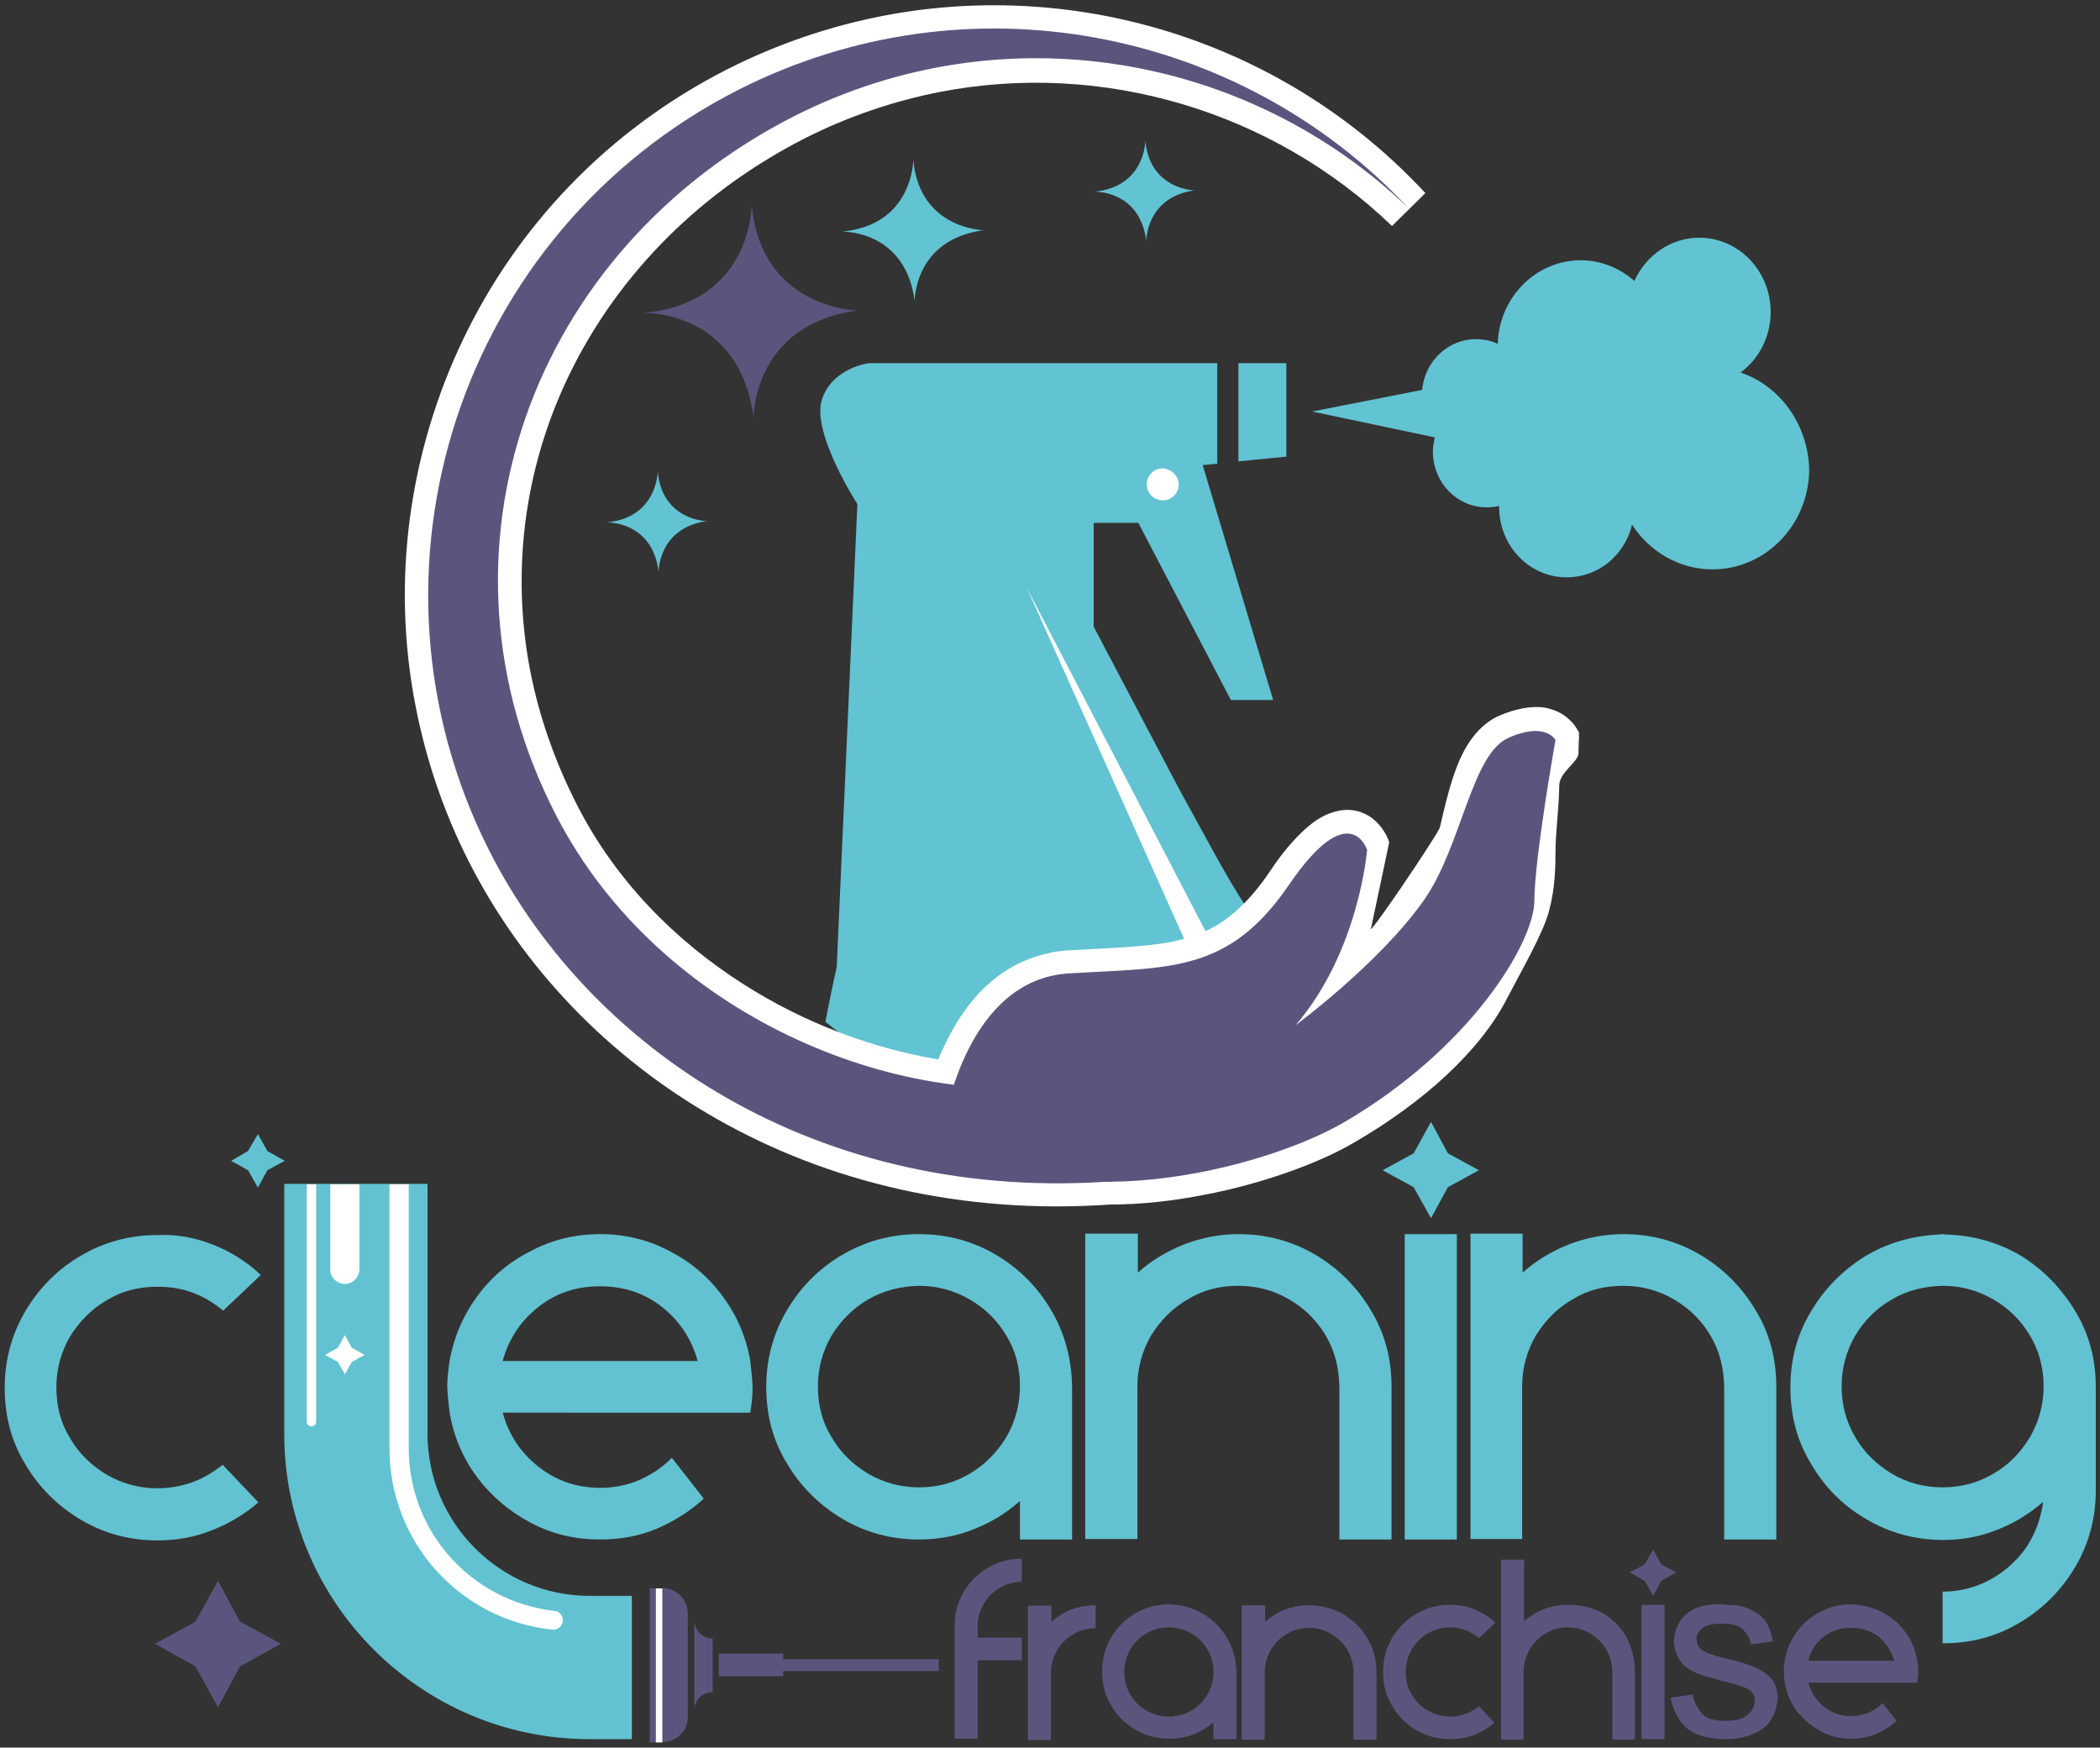 <?xml version="1.0" encoding="utf-8"?>
<!-- Generator: Adobe Illustrator 28.1.0, SVG Export Plug-In . SVG Version: 6.00 Build 0)  -->
<svg version="1.1" id="Слой_1" xmlns="http://www.w3.org/2000/svg" xmlns:xlink="http://www.w3.org/1999/xlink" x="0px" y="0px"
	 viewBox="0 0 447 372" style="enable-background:new 0 0 447 372;" xml:space="preserve">
<rect x="0" y="0" width="447" height="372" fill="#333333" stroke="none"/>
<style type="text/css">
	.st0{enable-background:new    ;}
	.st1{fill:#62C2D1;}
	.st2{fill:#5B557E;}
	.st3{fill:#FFFFFF;}
	.st4{fill:#5A557E;}
	.st5{fill:#62C3D2;}
</style>
<g class="st0">
	<path class="st1" d="M45.5,265c3.7,1.5,7.1,3.6,10,6.4l-8,7.6c-1.9-1.6-4-2.9-6.4-3.8c-2.3-0.9-4.9-1.3-7.6-1.3
		c-4,0-7.6,0.9-10.8,2.9c-3.3,1.9-5.8,4.5-7.8,7.7c-1.9,3.3-2.9,6.9-2.9,10.8c0,4,0.9,7.6,2.9,10.8c1.9,3.3,4.5,5.8,7.8,7.8
		c3.3,1.9,6.9,2.9,10.8,2.9c2.7,0,5.2-0.5,7.5-1.3c2.4-0.9,4.5-2.2,6.4-3.7l7.6,8c-2.9,2.5-6.2,4.5-9.8,5.9
		c-3.7,1.5-7.6,2.2-11.7,2.2c-5.9,0-11.4-1.5-16.3-4.4c-5-3-8.9-6.9-11.8-11.8c-3-4.9-4.4-10.3-4.4-16.3c0-5.9,1.5-11.4,4.4-16.3
		c2.9-4.9,6.8-8.9,11.8-11.8c4.9-2.9,10.4-4.4,16.3-4.4C37.8,262.7,41.7,263.5,45.5,265z"/>
	<path class="st1" d="M142.5,266.3c4.5,2.3,8.3,5.5,11.3,9.6c3,4,5,8.6,5.9,13.8c0.2,1.7,0.4,3.6,0.5,5.5c0,1.9-0.2,3.7-0.5,5.5H107
		c1.3,4.7,3.8,8.5,7.6,11.5c3.8,3,8.2,4.5,13.2,4.5c3,0,5.8-0.6,8.4-1.7c2.6-1.2,4.9-2.7,6.8-4.7l6.8,8.7c-2.9,2.7-6.3,4.8-10,6.4
		c-3.8,1.6-7.8,2.3-12.1,2.3c-5.4,0-10.3-1.2-14.8-3.6c-4.5-2.4-8.3-5.6-11.3-9.6s-5-8.6-5.9-13.8c-0.2-1.7-0.4-3.5-0.5-5.5
		c0-1.7,0.2-3.6,0.5-5.5c0.9-5.1,2.9-9.7,5.9-13.8c3-4.1,6.8-7.3,11.4-9.6c4.5-2.4,9.4-3.6,14.8-3.6
		C133,262.7,138,263.9,142.5,266.3z M114.6,278.2c-3.8,3-6.3,6.8-7.6,11.5h41.5c-1.3-4.7-3.8-8.5-7.6-11.5c-3.8-3-8.2-4.4-13.2-4.4
		S118.4,275.2,114.6,278.2z"/>
	<path class="st1" d="M212,267.1c4.9,2.9,8.8,6.8,11.7,11.7c2.9,4.9,4.4,10.3,4.5,16.4v32.5h-11.1v-8.2c-2.9,2.6-6.2,4.6-9.8,6
		c-3.7,1.5-7.6,2.2-11.7,2.2c-5.9,0-11.4-1.5-16.3-4.4c-5-3-8.9-6.9-11.8-11.8c-3-4.9-4.4-10.3-4.4-16.3c0-5.9,1.5-11.4,4.4-16.3
		c2.9-4.9,6.8-8.9,11.8-11.8c4.9-2.9,10.4-4.4,16.3-4.4C201.6,262.7,207.1,264.2,212,267.1z M184.8,276.6c-3.3,1.9-5.8,4.5-7.8,7.7
		c-1.9,3.3-2.9,6.9-2.9,10.8c0,4,0.9,7.6,2.9,10.8c1.9,3.3,4.5,5.8,7.8,7.8c3.3,1.9,6.9,2.9,10.8,2.9c4,0,7.6-1,10.8-2.9
		c3.2-1.9,5.8-4.5,7.8-7.8c1.9-3.3,2.9-6.9,2.9-10.8c0-4-0.9-7.6-2.9-10.8c-1.9-3.2-4.5-5.8-7.8-7.7c-3.3-1.9-6.9-2.9-10.8-2.9
		C191.7,273.8,188.1,274.7,184.8,276.6z"/>
	<path class="st1" d="M242.2,262.7v8.2c2.9-2.6,6.1-4.5,9.8-6c3.7-1.4,7.5-2.2,11.7-2.2c5.9,0,11.4,1.5,16.3,4.4
		c4.9,2.9,8.9,6.9,11.8,11.8c3,4.9,4.4,10.4,4.4,16.3v32.5h-11.1v-32.6c-0.1-4-1-7.6-2.9-10.8c-1.9-3.2-4.5-5.8-7.8-7.7
		c-3.2-1.9-6.8-2.9-10.8-2.9c-4,0-7.6,0.9-10.8,2.9c-3.3,1.9-5.8,4.5-7.8,7.7c-1.9,3.3-2.9,6.9-2.9,10.8v32.5h-11.1v-65H242.2z"/>
	<path class="st1" d="M310.1,262.7v65H299v-65H310.1z"/>
	<path class="st1" d="M324.1,262.7v8.2c2.9-2.6,6.1-4.5,9.8-6c3.7-1.4,7.5-2.2,11.7-2.2c5.9,0,11.4,1.5,16.3,4.4
		c4.9,2.9,8.9,6.9,11.8,11.8c3,4.9,4.4,10.4,4.4,16.3v32.5H367v-32.6c-0.1-4-1-7.6-2.9-10.8c-1.9-3.2-4.5-5.8-7.8-7.7
		c-3.2-1.9-6.8-2.9-10.8-2.9c-4,0-7.6,0.9-10.8,2.9c-3.3,1.9-5.8,4.5-7.8,7.7c-1.9,3.3-2.9,6.9-2.9,10.8v32.5H313v-65H324.1z"/>
	<path class="st1" d="M413.4,262.7l1.1,0.1c5.9,0.2,11.2,1.8,16,4.7c4.7,3,8.4,6.9,11.3,11.7c2.9,4.8,4.3,10.2,4.3,16v22.1
		c0,5.9-1.5,11.4-4.4,16.3c-3,5-6.9,8.9-11.8,11.8c-5,3-10.4,4.4-16.4,4.4v-11c3.7,0,7.1-0.9,10.2-2.6c3.1-1.7,5.6-4,7.6-6.8
		c1.9-2.9,3.1-6.1,3.6-9.7c-2.9,2.5-6.1,4.5-9.7,5.9c-3.7,1.5-7.5,2.2-11.6,2.2c-5.9,0-11.4-1.5-16.3-4.4c-5-2.9-8.9-6.8-11.8-11.8
		c-3-4.9-4.4-10.3-4.4-16.3c0-5.8,1.4-11.2,4.3-16c2.8-4.8,6.6-8.7,11.3-11.7c4.7-2.9,10-4.5,15.8-4.8L413.4,262.7z M402.7,276.6
		c-3.3,1.9-5.9,4.5-7.8,7.7c-1.9,3.3-2.9,6.9-2.9,10.8c0,4,1,7.6,2.9,10.8c1.9,3.3,4.5,5.8,7.8,7.8c3.2,1.9,6.8,2.9,10.8,2.9
		c4,0,7.6-1,10.8-2.9c3.3-1.9,5.8-4.5,7.8-7.8c1.9-3.3,2.9-6.9,2.9-10.8c0-4-1-7.6-2.9-10.8c-1.9-3.2-4.5-5.8-7.8-7.7
		c-3.3-1.9-6.8-2.9-10.8-2.9C409.5,273.8,405.9,274.7,402.7,276.6z"/>
</g>
<g class="st0">
	<path class="st2" d="M217.6,336.7c-1.7,0-3.3,0.4-4.8,1.3c-1.4,0.8-2.6,2-3.4,3.4c-0.8,1.4-1.3,3-1.3,4.7v2.5h9.4v4.8h-9.4v16.7
		h-4.9v-24c0-2.6,0.6-5,1.9-7.2c1.3-2.2,3-3.9,5.2-5.2c2.2-1.3,4.6-1.9,7.2-1.9V336.7z"/>
	<path class="st2" d="M223.8,341.6v3.6c1.3-1.1,2.7-2,4.3-2.6c1.6-0.6,3.3-0.9,5.1-0.9v4.9c-1.7,0-3.3,0.4-4.8,1.3
		c-1.4,0.8-2.6,2-3.4,3.4c-0.8,1.4-1.3,3-1.3,4.8v14.3h-4.9v-28.6H223.8z"/>
	<path class="st2" d="M256,343.5c2.2,1.3,3.9,3,5.2,5.2c1.3,2.2,1.9,4.5,2,7.2v14.3h-4.9v-3.6c-1.3,1.1-2.7,2-4.3,2.6
		c-1.6,0.6-3.3,0.9-5.1,0.9c-2.6,0-5-0.6-7.2-1.9c-2.2-1.3-3.9-3-5.2-5.2c-1.3-2.2-1.9-4.5-1.9-7.2c0-2.6,0.6-5,1.9-7.2
		c1.3-2.2,3-3.9,5.2-5.2c2.2-1.3,4.6-1.9,7.2-1.9C251.4,341.6,253.8,342.2,256,343.5z M244,347.7c-1.4,0.8-2.6,2-3.4,3.4
		c-0.8,1.4-1.3,3-1.3,4.8c0,1.7,0.4,3.3,1.3,4.8c0.8,1.4,2,2.6,3.4,3.4c1.4,0.8,3,1.3,4.8,1.3c1.7,0,3.3-0.4,4.8-1.3
		c1.4-0.8,2.6-2,3.4-3.4c0.8-1.4,1.3-3,1.3-4.8c0-1.7-0.4-3.3-1.3-4.8c-0.8-1.4-2-2.6-3.4-3.4c-1.4-0.8-3-1.3-4.8-1.3
		C247.1,346.4,245.5,346.8,244,347.7z"/>
	<path class="st2" d="M269.3,341.6v3.6c1.3-1.1,2.7-2,4.3-2.6c1.6-0.6,3.3-0.9,5.1-0.9c2.6,0,5,0.7,7.2,1.9c2.2,1.3,3.9,3,5.2,5.2
		c1.3,2.2,1.9,4.6,1.9,7.2v14.3h-4.9v-14.4c0-1.7-0.5-3.3-1.3-4.7c-0.8-1.4-2-2.5-3.4-3.4c-1.4-0.8-3-1.3-4.7-1.3
		c-1.7,0-3.3,0.4-4.8,1.3c-1.4,0.8-2.6,2-3.4,3.4c-0.8,1.4-1.3,3-1.3,4.8v14.3h-4.9v-28.6H269.3z"/>
	<path class="st2" d="M313.9,342.6c1.6,0.7,3.1,1.6,4.4,2.8l-3.5,3.3c-0.8-0.7-1.8-1.3-2.8-1.7c-1-0.4-2.2-0.6-3.3-0.6
		c-1.7,0-3.3,0.4-4.8,1.3c-1.4,0.8-2.6,2-3.4,3.4c-0.8,1.4-1.3,3-1.3,4.8c0,1.7,0.4,3.3,1.3,4.8c0.8,1.4,2,2.6,3.4,3.4
		c1.4,0.8,3,1.3,4.8,1.3c1.2,0,2.3-0.2,3.3-0.6c1.1-0.4,2-0.9,2.8-1.6l3.3,3.5c-1.3,1.1-2.7,2-4.3,2.6c-1.6,0.6-3.3,0.9-5.1,0.9
		c-2.6,0-5-0.6-7.2-1.9c-2.2-1.3-3.9-3-5.2-5.2c-1.3-2.2-1.9-4.5-1.9-7.2c0-2.6,0.6-5,1.9-7.2c1.3-2.2,3-3.9,5.2-5.2
		c2.2-1.3,4.6-1.9,7.2-1.9C310.5,341.6,312.2,341.9,313.9,342.6z"/>
	<path class="st2" d="M324.4,331.8v13.3c1.3-1.1,2.7-2,4.3-2.6c1.6-0.6,3.3-0.9,5.1-0.9c2.2,0,4.2,0.4,5.9,1.1
		c1.8,0.7,3.3,1.8,4.5,3.1c1.3,1.3,2.2,2.8,2.8,4.5c0.6,1.7,1,3.5,1,5.4v14.6h-4.8v-14.4c0-1.8-0.5-3.4-1.3-4.8
		c-0.8-1.4-2-2.5-3.4-3.4c-1.4-0.8-3-1.3-4.8-1.3s-3.3,0.4-4.7,1.3c-1.4,0.8-2.5,1.9-3.4,3.4c-0.8,1.4-1.3,3-1.3,4.8v14.4h-4.8
		v-38.3H324.4z"/>
	<path class="st2" d="M354.3,341.6v28.6h-4.9v-28.6H354.3z"/>
	<path class="st2" d="M367.2,341.6c0.7,0,1.5,0.1,2.3,0.1c0.8,0.1,1.7,0.3,2.6,0.7c1.7,0.7,2.9,1.6,3.7,2.7c0.4,0.6,0.7,1.2,1,2
		c0.2,0.7,0.4,1.5,0.6,2.3l-4.7,0.6c-0.2-1.2-0.8-2.3-1.8-3.2c-0.4-0.4-1-0.7-1.7-0.9c-0.7-0.2-1.5-0.3-2.4-0.3
		c-2.1,0-3.6,0.3-4.5,1c-0.8,0.7-1.2,1.5-1.2,2.3c0,0.2,0.1,0.5,0.2,1.1c0.1,0.6,0.8,1.2,2,1.8c1.4,0.5,2.9,1,4.7,1.4
		c1.9,0.4,3.6,0.9,5.3,1.6s3,1.6,4,2.8c0.7,1.1,1.1,2.4,1.1,4c0,0.5-0.2,1.2-0.4,2.1c-0.3,0.9-0.6,1.6-1,2.3
		c-0.3,0.6-0.8,1.2-1.5,1.7c-0.7,0.6-1.5,1.1-2.4,1.4c-0.7,0.3-1.6,0.6-2.6,0.8c-1,0.2-2.1,0.3-3.1,0.3h-0.2c-1.1,0-2.4-0.1-3.9-0.4
		c-1.5-0.3-2.9-0.9-4.1-1.8c-1.8-1.5-3-3.7-3.6-6.6l4.7-0.7c0.1,0.7,0.3,1.4,0.7,2.1c0.3,0.7,0.8,1.4,1.4,2.1
		c0.5,0.5,1.2,0.9,2.1,1.1c0.8,0.2,1.8,0.3,2.8,0.3c2.1,0,3.7-0.4,4.7-1.3c1-0.8,1.5-1.8,1.5-3c0-1-0.4-1.8-1.3-2.4
		c-0.6-0.4-2.2-0.9-4.7-1.6c-0.2,0-0.3-0.1-0.5-0.1c-1.1-0.3-2.1-0.6-3.3-0.9c-1.1-0.3-2.2-0.7-3.3-1.2c-1.2-0.6-2.2-1.4-2.9-2.5
		c-0.7-1.1-1.1-2.4-1.2-3.8c0-1.2,0.3-2.4,0.8-3.5c0.5-1.1,1.3-2,2.3-2.8c1-0.7,2.1-1.2,3.3-1.4c1-0.2,2-0.3,3-0.3
		c0.2,0,0.5,0,0.7,0L367.2,341.6z"/>
	<path class="st2" d="M400.5,343.1c2,1,3.6,2.4,5,4.2c1.3,1.8,2.2,3.8,2.6,6.1c0.1,0.7,0.2,1.6,0.2,2.4c0,0.8-0.1,1.6-0.2,2.4h-23.2
		c0.6,2.1,1.7,3.7,3.3,5.1c1.7,1.3,3.6,2,5.8,2c1.3,0,2.6-0.3,3.7-0.7c1.1-0.5,2.2-1.2,3-2.1l3,3.8c-1.3,1.2-2.8,2.1-4.4,2.8
		c-1.7,0.7-3.4,1-5.3,1c-2.4,0-4.5-0.5-6.5-1.6c-2-1.1-3.6-2.5-5-4.2c-1.3-1.8-2.2-3.8-2.6-6.1c-0.1-0.7-0.2-1.5-0.2-2.4
		c0-0.7,0.1-1.6,0.2-2.4c0.4-2.3,1.3-4.3,2.6-6.1c1.3-1.8,3-3.2,5-4.2c2-1.1,4.2-1.6,6.5-1.6C396.3,341.6,398.5,342.1,400.5,343.1z
		 M388.2,348.4c-1.7,1.3-2.8,3-3.3,5.1h18.3c-0.6-2.1-1.7-3.7-3.3-5.1c-1.7-1.3-3.6-1.9-5.8-1.9S389.8,347.1,388.2,348.4z"/>
</g>
<path class="st1" d="M134.5,339.7v30.5h-9c-35.9,0-65-29.2-65-65v-53.2H91v53.2c0,19,15.5,34.5,34.5,34.5H134.5z"/>
<rect x="138.3" y="338.1" class="st2" width="1.3" height="32.8"/>
<path class="st2" d="M146.4,343.4v22.1c0,3-2.4,5.3-5.3,5.3V338C144,338.1,146.4,340.5,146.4,343.4z"/>
<rect x="139.6" y="338.1" class="st3" width="1.4" height="32.8"/>
<rect x="156.1" y="353.2" class="st2" width="43.7" height="2.5"/>
<path class="st2" d="M151.7,348.8v11.4c-1.1,0-2.1,0.4-2.8,1.1c-0.7,0.7-1.1,1.7-1.1,2.8v-19.2C147.8,347,149.6,348.8,151.7,348.8z"
	/>
<rect x="153" y="352" class="st2" width="13.7" height="4.8"/>
<path class="st3" d="M67.3,252.1v50.5c0,0.6-0.4,1-1,1c-0.6,0-1-0.4-1-1v-50.5H67.3z"/>
<path class="st3" d="M76.5,252.1v18.1c0,1.7-1.4,3.1-3.1,3.1c-1.7,0-3.1-1.4-3.1-3.1v-18.1H76.5z"/>
<path class="st3" d="M119.8,345.1c-0.1,1-1,1.8-2,1.8c-0.1,0-0.2,0-0.2,0c-19.8-2.1-34.7-18.7-34.7-38.6v-56.2H87v56.2
	c0,17.8,13.4,32.6,31,34.6C119.1,342.9,119.9,344,119.8,345.1z"/>
<polygon class="st1" points="54.9,241.4 56.9,245 60.6,247.1 56.9,249.1 54.9,252.8 52.8,249.1 49.2,247.1 52.8,245 "/>
<polygon class="st3" points="73.4,284.2 74.9,286.9 77.6,288.4 74.9,289.9 73.4,292.5 71.9,289.9 69.2,288.4 71.9,286.9 "/>
<polyline class="st1" points="304.6,238.8 308.2,245.5 314.8,249.1 308.2,252.7 304.6,259.3 300.9,252.7 294.3,249.1 300.9,245.5 
	304.6,238.8 "/>
<polygon class="st2" points="351.9,329.8 353.6,333 356.8,334.7 353.6,336.5 351.9,339.7 350.1,336.5 346.9,334.7 350.1,333 "/>
<polygon class="st4" points="46.4,336.5 51.1,345.2 59.8,349.9 51.1,354.7 46.4,363.4 41.6,354.7 33,349.9 41.6,345.2 "/>
<g>
	<path class="st5" d="M291.7,220.8c-24.7-21-26.2-26.6-40.8-53l-18.1-34.4v-22.1h9.5l19.7,37.7h9l-15-50l3.1-0.3V77.3H185
		c0,0-7.9,0.9-10.1,7.9c-2.1,7.1,7.6,22.1,7.6,22.1l-4.4,98.6c0,0-1,4.2-2.4,11.6c17,13.8,39.6,26.9,105.9,9.4
		C280.1,224.3,294.2,222.9,291.7,220.8z M273.8,77.3h-10.2v20.9l10.2-1V77.3z"/>
	<path class="st5" d="M370.5,79.3c3.9-2.9,6.4-7.6,6.4-12.9c0-8.7-6.8-15.8-15.2-15.8c-6.1,0-11.4,3.8-13.8,9.2
		c-3.1-2.7-7.1-4.4-11.4-4.4c-9.6,0-17.4,7.9-17.7,17.8c-1.4-0.7-3-1-4.7-1c-5.9,0-10.8,4.7-11.4,10.8l-23.4,4.6l26.1,5.5
		c-0.2,1-0.4,2-0.4,3c0,6.6,5.1,11.9,11.5,11.9c0.9,0,1.7-0.1,2.6-0.3c0,0.1,0,0.1,0,0.2c0,8.3,6.4,15,14.4,15
		c6.7,0,12.3-4.7,13.9-11.2c3.7,5.7,10,9.5,17.1,9.5c11.4,0,20.6-9.6,20.6-21.4C384.8,90.2,378.8,82.1,370.5,79.3z"/>
	<path class="st2" d="M160,43.6c0,0,0.1,21-23.1,23c0,0,20.5-0.8,23.5,22.3c0,0-0.2-19.8,22.1-22.8C182.4,66.1,162,65.7,160,43.6z"
		/>
	<path class="st5" d="M243.8,29.9c0,0,0,9.9-10.9,10.9c0,0,9.7-0.4,11.1,10.5c0,0-0.1-9.4,10.4-10.8
		C254.4,40.6,244.7,40.4,243.8,29.9z"/>
	<path class="st5" d="M140,100.3c0,0,0,9.9-10.9,10.9c0,0,9.7-0.4,11.1,10.5c0,0-0.1-9.4,10.4-10.8C150.5,111,140.9,110.8,140,100.3
		z"/>
	<path class="st5" d="M194.4,34c0,0,0,14-15.3,15.3c0,0,13.6-0.5,15.6,14.8c0,0-0.2-13.1,14.7-15.1C209.2,49,195.7,48.7,194.4,34z"
		/>
	<g>
		<path class="st3" d="M335.5,154.9c-0.3-0.5-1.3-1.9-3.3-3.1c-1-0.5-2.2-1-3.6-1.2c-1.4-0.2-3-0.1-4.6,0.2c-1.5,0.3-3.2,0.8-5,1.6
			l0,0c-1.6,0.7-3,1.8-4.2,3c-2,2.1-3.4,4.6-4.5,7.3c-1.6,4-2.7,8.6-3.8,13.4c-0.3,1.3-16.4,25.2-14.6,21.2l3.8-18
			c-0.1-0.4-0.6-1.9-2.1-3.7c-0.8-0.9-1.9-1.9-3.4-2.5c-1.5-0.7-3.5-0.9-5.3-0.5c-2.5,0.5-4.8,1.8-7.1,3.9c-2.3,2.1-4.8,4.9-7.5,9
			c-3.5,5.2-6.8,8.4-10.1,10.7c-3.3,2.2-6.7,3.4-10.9,4.3c-5.8,1.1-13,1.3-22.1,1.8c-1.2,0.1-2.4,0.2-3.6,0.5
			c-3.9,0.8-7.3,2.3-10.2,4.3c-4.4,3-7.6,7-10,11c-1.5,2.5-2.7,5.1-3.7,7.4c-13.9-2.3-28.5-7.7-41.6-16.1
			c-14.4-9.2-27-21.9-35.2-37.9c-4.8-9.4-8.1-18.9-10-28.5c-4.4-22.6-0.9-45.4,9.3-65.3c10.2-19.9,27-37,49.2-48.3
			c9.3-4.7,18.9-7.9,28.5-9.8c34.8-6.8,71,4.1,96.4,28.5l7.1-7C274,9.4,230.1-4.8,187.8,3.4c-11.2,2.2-22.2,5.9-32.9,11.3
			c-25.6,13-44.8,33.5-56.3,57.5c-11.5,24-15.4,51.5-10.1,78.3c2.2,11.2,5.9,22.3,11.3,32.9c11.3,22.3,29.6,41.7,53,54.9
			c23.3,13.2,51.8,20.3,83.5,18.1c6.8,0,13.6-0.8,20.2-2.1c6.3-1.2,12.3-2.9,17.7-4.8c5.4-1.9,10.3-4.1,14.2-6.4
			c14.5-8.4,26.7-19.4,32.4-30.6c2.9-5.6,7.7-13.9,8.9-18.5c1.3-4.7,1.4-9.5,1.4-12.5c0-4.5,0.7-8.7,0.8-14.4
			c0.1-2.8,4.1-4.9,4.1-6.8c0-1.8,0.1-3,0.1-3l0-1.4L335.5,154.9z"/>
		<g>
			<path class="st2" d="M299.8,44.3c-34-32.7-86.2-42.1-130.7-19.6c-56.1,28.5-79.6,93-50.7,148.9c22.1,42.9,73.3,62.9,108.8,57
				l13.8,20.5c-63.9,6.3-114.4-25.9-136.8-69.9c-30.1-59.4-6.4-131.9,53-162.1C206.2-5.7,264.1,6.1,299.8,44.3z"/>
			<path class="st2" d="M201.2,238.1c0,0,4.7-29.6,26.3-30.9c21.6-1.3,34,0,46.9-18.9c12.9-18.9,16.6-7.4,16.6-7.4
				s-1.7,21.6-15.2,37.3c0,0,17.8-13.1,27.3-26.6c8-11.4,10.1-31,17.9-34.5c7.9-3.6,10.1,0.4,10.1,0.4s-4.5,25.3-4.5,34.3
				c-0.1,9-13.8,31.6-40.7,47.2C266.3,250.3,217.6,260.8,201.2,238.1z"/>
		</g>
	</g>
	<polygon class="st3" points="258,200.9 218.6,125.2 252.7,201.3 	"/>
	<path class="st3" d="M250.9,103.1c0,1.9-1.5,3.4-3.4,3.4c-1.9,0-3.4-1.5-3.4-3.4c0-1.9,1.5-3.4,3.4-3.4
		C249.3,99.8,250.9,101.3,250.9,103.1z"/>
</g>
</svg>
